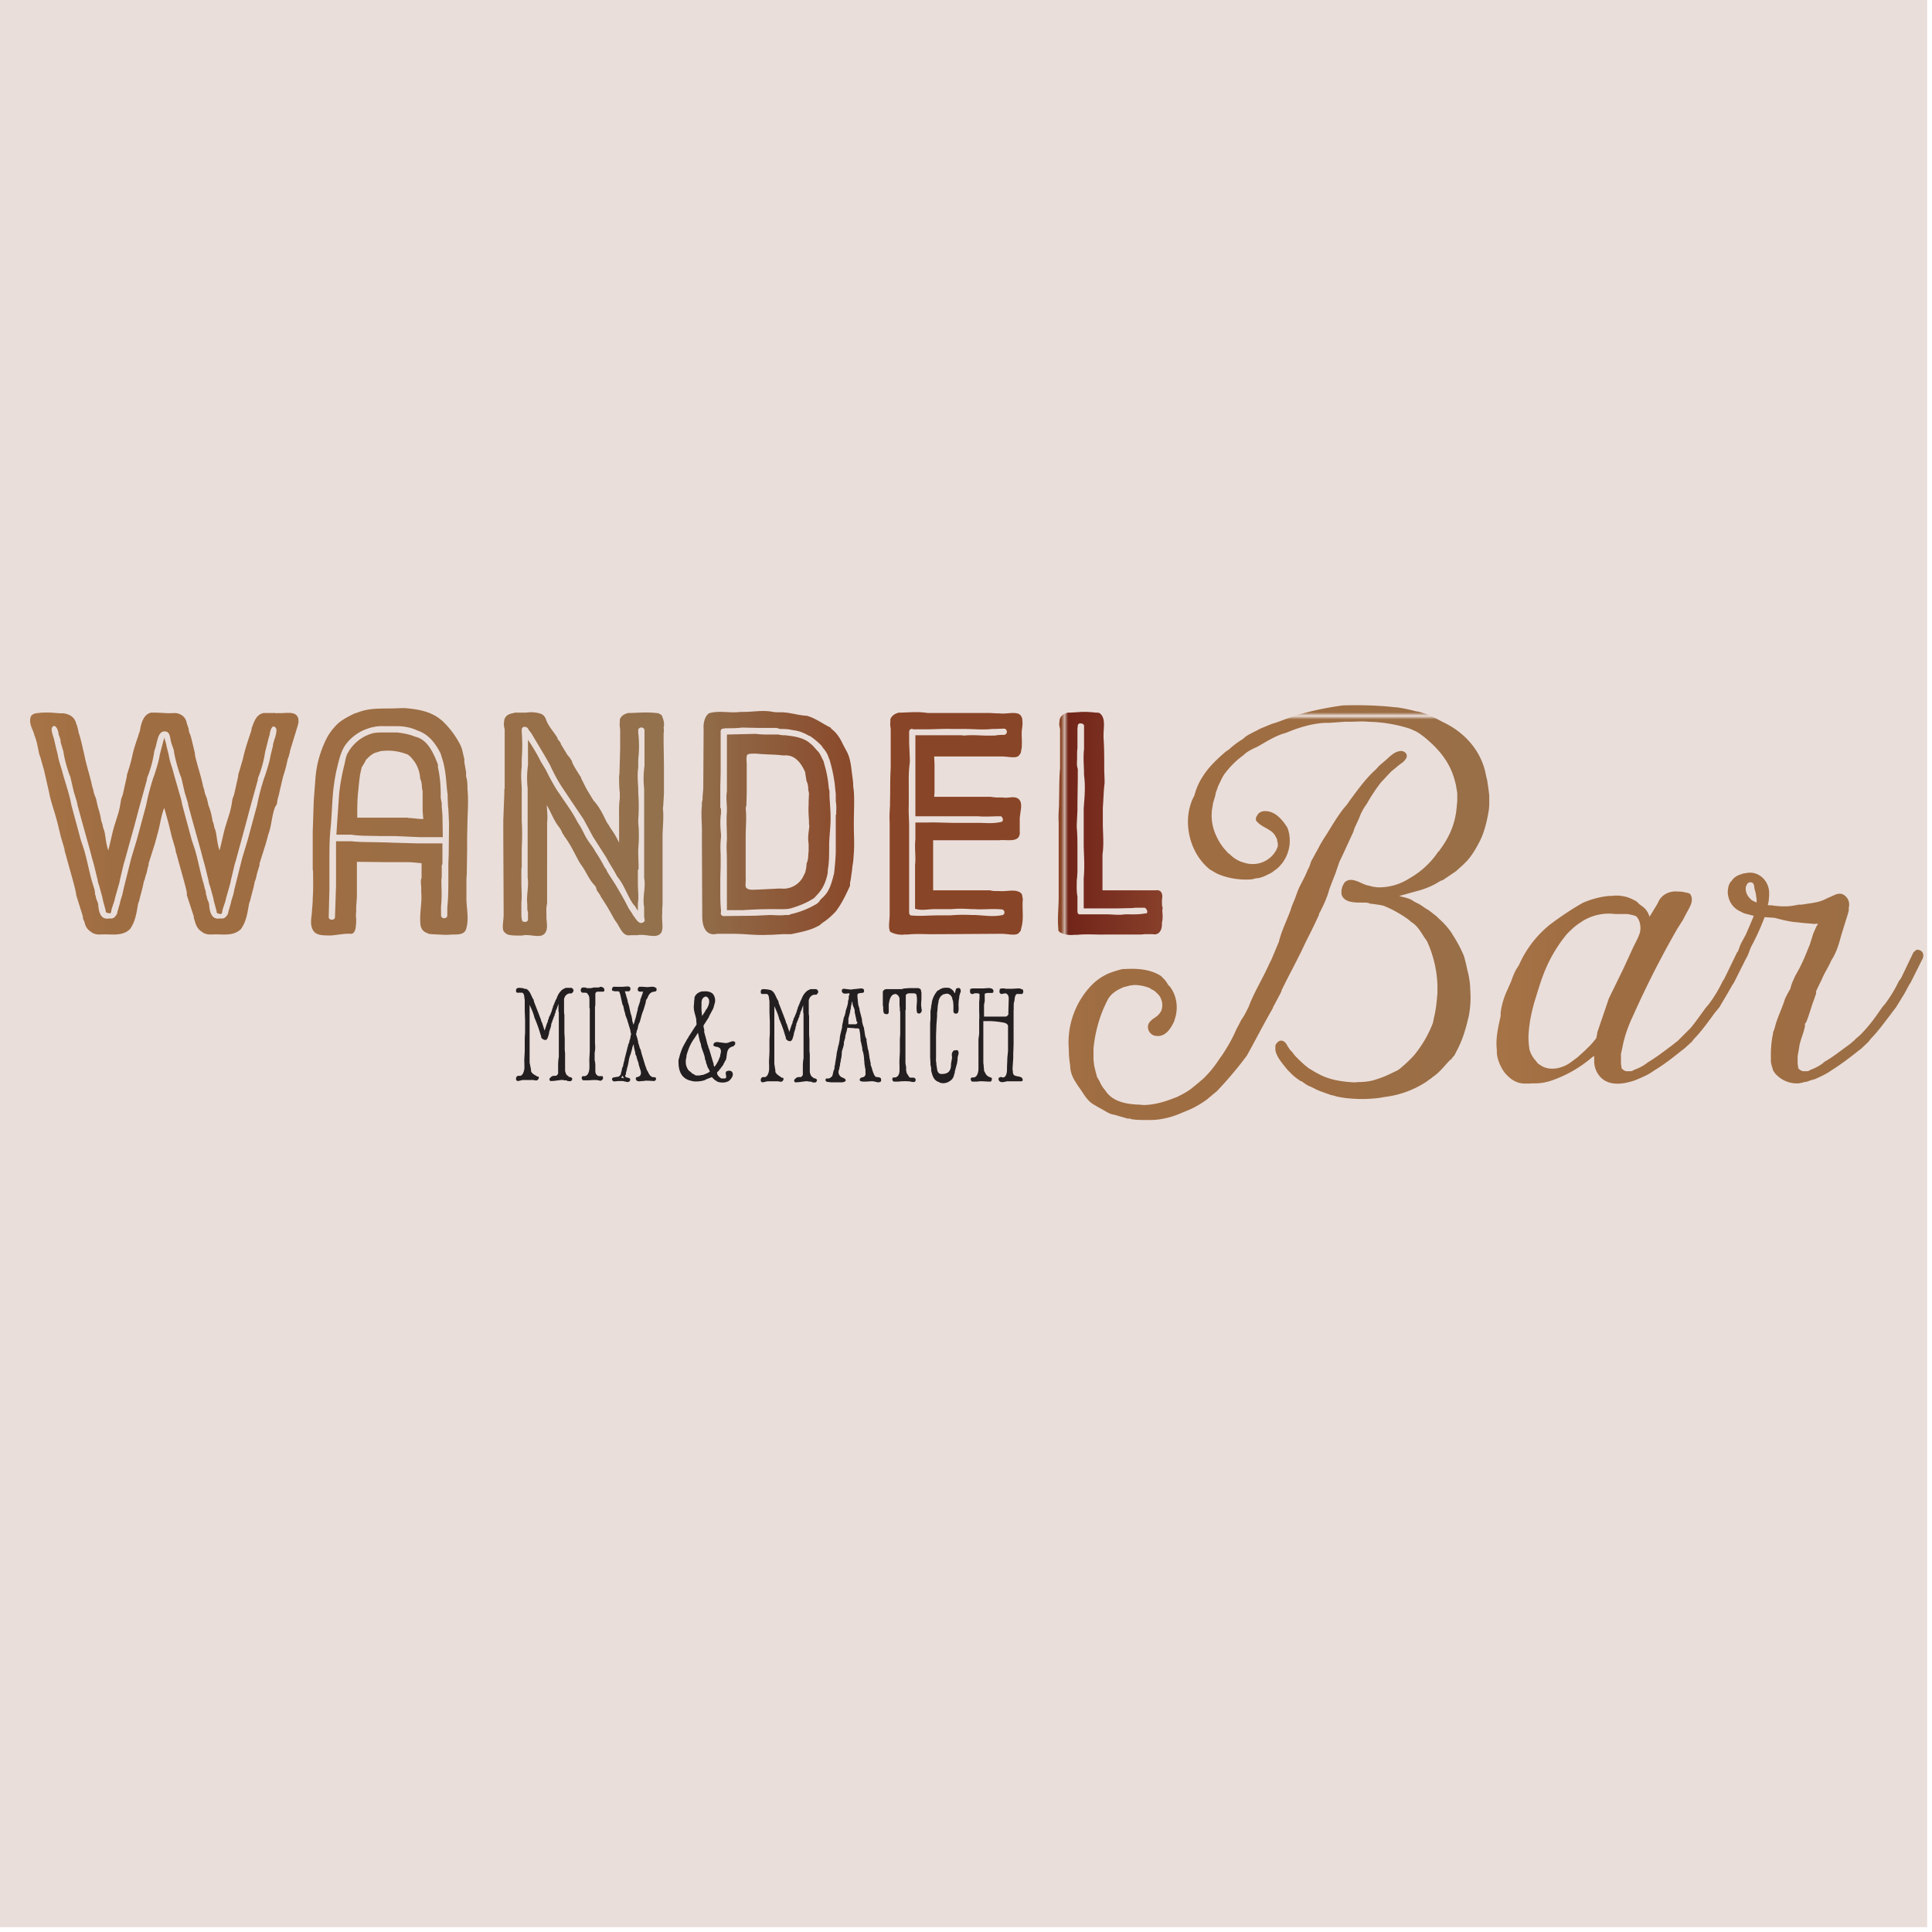 <svg height="300" width="300" xmlns="http://www.w3.org/2000/svg"><defs><pattern patternUnits="userSpaceOnUse" patternTransform="translate(-795.3 397.2)" y="0" x="0" height="246.1" width="547.3" id="c"><path style="fill:url(#a);stroke:none" d="M547.3 0H0v246h547.3V0z"></path></pattern><pattern patternUnits="userSpaceOnUse" patternTransform="translate(-795.3 397.2)" y="0" x="0" height="246.1" width="547.3" id="d"><path style="fill:url(#a);stroke:none" d="M547.3 0H0v246h547.3V0z"></path></pattern><pattern patternUnits="userSpaceOnUse" patternTransform="translate(-795.3 397.2)" y="0" x="0" height="246.1" width="547.3" id="e"><path style="fill:url(#a);stroke:none" d="M547.3 0H0v246h547.3V0z"></path></pattern><clipPath clipPathUnits="userSpaceOnUse" id="b"><path d="M0 0h226v226H0Z"></path></clipPath><clipPath clipPathUnits="userSpaceOnUse" id="f"><path d="M-427.2-139.6h567V58.8h-567Z"></path></clipPath><linearGradient spreadMethod="pad" gradientUnits="userSpaceOnUse" gradientTransform="matrix(-547.3 0 0 547.3 547.3 123)" y2="0" y1="0" x2="1" x1="0" id="a"><stop style="stop-opacity:1;stop-color:#894527" offset="0"></stop><stop style="stop-opacity:1;stop-color:#894527" offset=".1"></stop><stop style="stop-opacity:1;stop-color:#92714e" offset=".2"></stop><stop style="stop-opacity:1;stop-color:#92714e" offset=".2"></stop><stop style="stop-opacity:1;stop-color:#9f6d42" offset=".4"></stop><stop style="stop-opacity:1;stop-color:#9f6d42" offset=".5"></stop><stop style="stop-opacity:1;stop-color:#c38c58" offset=".7"></stop><stop style="stop-opacity:1;stop-color:#c38c58" offset=".7"></stop><stop style="stop-opacity:1;stop-color:#c89461" offset=".8"></stop><stop style="stop-opacity:1;stop-color:#c89461" offset=".8"></stop><stop style="stop-opacity:1;stop-color:#c89461" offset=".8"></stop><stop style="stop-opacity:1;stop-color:#722519" offset="1"></stop><stop style="stop-opacity:1;stop-color:#722519" offset="1"></stop></linearGradient></defs><path transform="scale(1.33)" style="opacity:.28;fill:#7b351a;fill-opacity:.584;fill-rule:nonzero;stroke:none" opacity=".1" clip-path="url(#b)" d="M0 0h225v225H0Z"></path><path transform="matrix(.54 0 0 .54 3.2 145)" style="fill:url(#c);fill-opacity:1;fill-rule:nonzero;stroke:none" aria-label="Wandel" d="m73.8-63.4-.7-.1H70c-2.1.3-2.8 2.3-3.5 4.2l-.2 1c-.8 2.4-1.6 4.7-2.2 7.2l-.2.9-1.3 4.4-.1.8-1.1 4.9-.2.6-.3.8a26 26 0 0 1-.8 4l-1 3.2c-.8 2.5-1.2 5-1.9 7.5-.6-1.7-.7-3.3-1-5l-.2-.8-.3-.8c-.1-.6-.2-1.2-.5-1.8-.2-1.4-.5-2.6-.9-3.8L54-37l-.2-.9-.2-.9-.3-.8a7 7 0 0 1-.5-1.8l-.3-.9c-.6-3-1.6-5.8-2.3-8.8l-.1-.9-1-4.2-.3-1-.3-.7c-.2-.7-.1-1-.4-1.7l-.3-.9c-.3-1.7-1.3-2.5-2.7-2.9l-.8-.1c-2 .2-3.8-.1-5.7-.1h-1.1c-2.2.5-2.9 3.2-3.2 5.3l-.3.8-.3 1c-.6 1.7-1.2 3.5-1.6 5.4l-.2.9a61 61 0 0 1-1.3 4.4l-.1.8-1.1 4.9-.2.6-.3.8c-.2 1.4-.4 2.6-.8 4l-1 3.2c-.8 2.5-1.2 5-1.9 7.5-.6-1.7-.7-3.3-1-5l-.2-.8-.3-.8c-.1-.6-.2-1.2-.5-1.8-.2-1.4-.5-2.6-.9-3.8l-.2-.8-.2-.9-.2-.9-.3-.8a7 7 0 0 1-.5-1.8l-.3-.9c-.6-3-1.6-5.8-2.2-8.8l-.2-.9c-.5-2-.8-3.8-1.5-5.8l-.2-1-.2-.8-.3-.8c-.5-2-1.9-2.7-3.6-3h-1c-1.5-.1-3-.3-4.7-.2H6c-1 .2-2.3 0-3 1-.6 1.3-.1 2.8.5 4.1l.3.8.2.7.2.5c.6 1.7.8 3.3 1.2 5l.3.8.7 2.5.3 1 1.5 6.6.2 1c.6 2.5 1.5 4.9 2.2 7.7l.2.8.8 3.3.8 2.7.2.7.1.7.3 1 .6 2.2.2.7c.7 2.6 1.5 5.2 2.1 7.9l.1.8L17.9-5c0 .3 0 .6.2 1l.3.7c.2 1.1.8 2 1.5 2.5l.7.5c.5.3 1 .4 1.6.5h1c2.8-.2 6 .7 8.3-1.6l.5-.8.4-.8c.8-1.8 1.1-4 1.4-5.7l.3-.8c.4-1.8 1-3.6 1.3-5.4l.3-.8.2-.8.3-.9c.2-.7.3-1.6.6-2.3v-.5l1.8-5.7.5-1.8.2-.8c.8-2.5 1-5.2 2-7.7l1.2 4.3.2.8.8 3.3.8 2.7.2.7.1.7.3 1 .6 2.2.2.7c.7 2.6 1.5 5.2 2.1 7.9v.8l2 6.1c0 .3 0 .6.2 1l.2.7c.3 1.1.9 2 1.6 2.5l.7.5c.5.3 1 .4 1.6.5h1c2.8-.2 6 .7 8.3-1.6l.5-.8.4-.8c.8-1.8 1.1-4 1.4-5.7l.3-.8c.4-1.8 1-3.6 1.3-5.4l.3-.8.2-.8.2-.9.7-2.3v-.5l1.8-5.7.5-1.8.2-.8c1-2.6 1-5.5 2-8l.5-.8.1-.8.2-1 .2-.6.2-.9 1-4.3.3-1a39 39 0 0 0 1.1-4.3l.3-.8.3-1.1.1-.6 2.2-7.2.2-.8v-.8c-.3-3-4-1.7-6-2zM73-56l-.2.8c-.2.4-.2 1-.3 1.4l-.6 2.4c-.3 1.9-.9 3.7-1.5 5.6l-.4 1.1c-.8 2.5-1.5 5.1-2 7.7l-2.7 10-1.6 5.3-.2.8-2 8-.2 1-.1.3v.2l-.2.6-.4 1.3-.2.9-.7 2.4c0 .4-.2.7-.3.8-.3.5-.7.9-1.3 1h-.9c-2.5.4-2.9-2.4-3-4.2l-.3-.9c-.3-.5-.3-.9-.4-1.3l-.2-.6s0-.8-.3-1.5l-.4-1.6c-.8-2.6-1.3-5.3-2-8l-.4-1.5-1-3-2.7-10-.3-1.5-2.1-7.3-.4-1.5c-.4-1.3-.9-2.7-1.1-4.1l-.6-2.4-.2-1-.5-1.6-.5 1.9-.2.7-.6 2.4c-.3 1.9-.9 3.7-1.5 5.6l-.4 1.1c-.8 2.5-1.5 5.1-2 7.7l-2.7 10-1.6 5.3-.2.8-2 8-.2 1-.1.3v.2l-.2.6-.4 1.3-.2.9-.7 2.4c0 .4-.2.7-.3.8-.3.5-.7.9-1.3 1h-.9c-2.5.4-2.9-2.4-3-4.2l-.3-.9c-.3-.5-.3-.9-.4-1.3l-.2-.6s0-.8-.2-1.5l-.5-1.6c-.8-2.6-1.3-5.3-2-8l-.4-1.5-1-3-2.7-10-.3-1.5c-.6-2.5-1.4-4.9-2.1-7.3l-.4-1.5c-.4-1.3-.9-2.7-1.1-4.1l-.6-2.4-.5-2.2c-.3-1.1-1-2.7-.5-3.4.8-1.2 1.8.8 1.8 2l.3.8.3 1v.5l.8 2.7c.3 2.1.9 4.2 1.6 6.3l.4 1 1 4.3.8 2.6.2.8v.2l1.2 4.4 2.4 8.6.7 2.7c.6 1.9 1 3.9 1.5 5.8.1.6.2 1.2.5 1.9l.9 3.3.2 1 .6 2.2.2.8c0 .3 0 .3.2.4l.7.2c.4 0 .5 0 .6-.3l.2-1 .2-.6.6-1.8.2-.9 1.2-4.2.2-1 1.1-4.6.2-.6L32.7-31l1.6-6 2-7.2c0-.5.2-1 .5-1.7.7-2 1.3-4.2 1.6-6.3v-.1l.1-.4.3-.9.2-.8.2-.8c.3-1.2.7-3 2.2-3 1.8 0 1.5 2.2 2 3.5l.2.6.2.5.3 1v.3c.4 2.2 1 4.3 1.7 6.4l.4 1 1 4.3.8 2.6.2.8v.2l1.2 4.4 2.4 8.6.7 2.7c.6 1.9 1 3.9 1.5 5.8.1.6.2 1.2.5 1.9l.9 3.3.2 1 .6 2.2.2.8c0 .3 0 .3.2.4l.7.2c.4 0 .5 0 .6-.3l.2-1 .2-.6.6-1.8.2-.9 1.2-4.2.2-1 1.1-4.6.2-.6L64.6-31l1.6-6 2-7.2c0-.5.2-1 .5-1.7.7-2 1.3-4.2 1.6-6.3L71-55l.1-.4.2-.8.3-1c.2-1.5.8-3.2 1.8-2 .4.5 0 2.2-.4 3.3zm55.5 23.3c.1-3 .3-5.9 0-8.9 0-1.2 0-2.3-.4-3.7v-1.2l-.5-2.8v-.9l-.7-3-.4-1c-1.3-2.6-3.1-5-5.2-7l-.5-.4c-2.9-2.4-6.7-3-10.3-3.3h-1.3c-4.1.3-8.3-.3-12.1 1.2l-1.2.4c-2 1-4 2-5.4 3.6l-.8.9c-.6.8-1.2 1.6-1.7 2.6A30.9 30.9 0 0 0 84.8-45l-.5 6.7-.3 9v10.7l.1.8c0 2.5.1 5-.1 7.5v.7L83.9-8l-.1 1c0 2-.8 4.1.3 6 1 1.7 3.4 1.4 5 1.5l1-.1C91.8.2 93.4-.1 95 0c.2 0 .5 0 .8-.4.6-.6.6-1.9.7-2.9v-1a7 7 0 0 1 0-2v-1.5l.2-2.8v-10.1l8.8.1h5.8c1.4 0 2.7.2 4 .3V-16c-.2.3-.2.7-.2 1.3l.1 1.3v1.5c.3 3.1-.6 6.2-.2 9.4.2 1.2.9 2 2 2.3.2.3.6.2 1 .3l4 .2h1c1.8-.3 4.7.5 5.2-2 .7-2.6.1-5.3 0-7.9V-15.8l.1-1.4.1-7V-28l.1-4.5zm-5.4 10-.1 2.5v4.1c0 2.8 0 5.6-.3 8.5v2.3c0 1.1-1.8 1.1-1.8 0V-8c.3-2.5.1-5 .1-7.5l.1-.9v-3.2l.2-.6V-26H114l-7-.2-2.6-.1h-.7c-2.8-.1-5.7 0-8.5-.3h-4.5v12.8l-.3 9c0 1-1.8 1-1.8 0l.2-8.2v-8c0-3 0-6 .3-9 .3-2.9.4-5.9.6-8.8.2-3 .6-5.9 1.2-8.5.6-2.4 1.1-5 2.5-7 1.3-1.8 3-3.2 5.1-4.2 1-.4 2-.8 3.2-1 1.3-.3 2.3-.2 3.7-.2H108.3c2 0 4 .4 5.7 1.2l.8.3c2.8 1.2 4.6 3.6 6 6.4l.2.7.5 1.6.2.8.1.5c.6 2.8.6 5.4 1 8.2v.9l.1 2.4.1.7.2 4.4-.1 8.8zm-2-14v-.8l-.3-1.6v-.8c0-2.8-.2-5.3-.8-8v-.8l-.9-2.2-.3-.6c-1-2.1-2.4-4.2-4.7-5l-.7-.2c-1.7-.7-3.4-1-5.2-1.2h-3.6c-1 0-2.1 0-3.2.2a11.7 11.7 0 0 0-7.2 5.5c-.7 1.1-.8 2.4-1.1 3.6-.7 2.8-1.2 5.5-1.5 8.3l-.6 8.7-.2 3.1h4.4l.6.1c2.5.3 5.1.2 7.7.3h4.2l6.9.3h6.8l-.1-6.3-.2-2.5zm-9.7 3.3H96.8c0-2.7 0-5.2.3-7.8l.3-3 .1-.7c.1-1.1.4-2.1.6-3l.8-1.3.4-.8.6-.6c.8-.8 1.6-1.4 2.6-1.6l.9-.3a15 15 0 0 1 8 1l.5.4.5.5.8 1a9.6 9.6 0 0 1 1.7 5c.4.8.5 1.8.5 2.6l.2 1V-35.3l.2 2.3c-1.5 0-3-.3-4.4-.3zM185-58.6l-.1-.7c.3-1 0-2.3-.4-3.1 0-.3-.1-.5-.4-.6l-.6-.4c-2.8-.4-5.2-.2-8-.1h-.8c-1 .3-2 .7-2.4 1.9v.9c-.1.5 0 1.1.1 1.9v5.7l-.2 7-.1.8c0 1.6 0 3.2.2 4.7v1.6c-.3 2.1-.2 4.1-.2 6.2v6.6a26 26 0 0 0-2.2-3.8l-.4-.6-.4-.7-.5-.7c-1-2-1.9-4-3.3-5.7l-.6-.7-1.7-2.8-.4-.7-1.4-2.8c0-.3-.2-.5-.4-.8-.8-1.3-1.6-2.5-2.2-3.8 0-.4-.3-.7-.4-.9l-.5-.7-.5-.6-1.7-2.8-.3-.7-.5-.7c-.3-.2-.3-.3-.3-.6-1.2-2-2.8-3.5-3.4-5.6l-.3-.5-.3-.4-.6-.4a9 9 0 0 0-4.4-.4h-3.2l-.8.2c-1 .2-1.9.6-2.3 1.8l-.1.9c-.1.5 0 1.1.2 1.9v17l-.1.3v1l-.3 7.8v5l.1 21.6v.7c0 1.8-.7 4.2.3 5l.6.5c1 .4 2.2.4 3.4.4h1c2.5-.6 5.6 1.2 6.8-1 .6-1.1.3-2.6.2-4.1v-.8c0-1.1-.1-2.2.2-3.3V-32c.2-1.7 0-3.2-.1-5 1.3 2.2 2 4.4 3.6 6.4l.4.6.3.6.3.7c.3.2.3.3.4.6 1.7 2.2 2.8 4.6 4.1 7l.4.7.4.6c1.5 2 2.2 4.2 3.9 5.9.3.4.5.8.5 1.2l.3.5.7 1 .4.8c1.4 2 2.5 4 3.6 6l.5.8c1.2 1.4 1.9 4.5 4.3 4h2c2.5-.5 5.7 1.3 6.9-.9.6-1.4 0-3.3.2-5.2V-7l.1-1.7V-28c0-2.6.4-5.3.1-8l.1-.9.2-3.6v-8l-.1-6.4v-2.6zm-5.7 16.8V-16c.5 2.5-.4 5-.1 7.7l.1.7V-5c0 .7.4 1.2-.1 1.6-1.3 1-2.2-.8-2.9-1.7l-.2-.2c0-.3-.2-.3-.3-.6l-1-1.5-.4-.8c-1-2-2.1-3.8-3.2-5.7l-2.5-3.9-.3-.7-.5-.7a40.1 40.1 0 0 0-2.6-4.4c-.6-1.2-1.5-2.2-2.2-3.3-1-1.5-1.5-3-2.5-4.5l-.5-.8c-1.4-2.8-3.4-5.4-5.1-8l-.7-1a63 63 0 0 1-3.3-6l-1.4-2.3c-1.1-2.2-2.3-4.2-3.7-6.3V-48.5a27 27 0 0 0-.1 6.6V-16.2c.4 2.5-.4 5-.1 7.7v.7c0 .7 0 1.1.2 1.6v2c0 .5-.3.8-1 .8l-.6-.2c-.3-.7-.3-1.6-.3-2.3V-9c.2-2 0-3.7 0-5.6v-4l.1-.7v-5.1c.1-2.5.2-5 0-7.9V-42c-.1-2-.3-3.8 0-5.9v-2.3c.2-2.7.2-5.3 0-7.8v-.6c0-1 .9-1.1 1.5-.7.3.1.3.3.4.5l.9 1.2 3.7 6.2 1.6 2.8c1 2.2 2.2 4.5 3.6 6.6l1.2 1.8 4.9 7.3 2.7 5 3.9 6.1c.8 1.6 1.8 3 2.6 4.5l.5.9c2 2.4 2.8 5.3 4.5 7.8l.6.7.8 1.3v-2.2c.3-1.9 0-3.7 0-5.6v-4c.2 0 .2-.3.2-.6v-.7l-.1-3.4v-1c.2-2.6.3-5 0-7.9v-.7c.2-2.6.2-5.3 0-8v-1.1c-.1-2.1-.3-3.8 0-6v-2.3c.3-2.6.3-5.2 0-7.7v-.7c0-1.1 1.8-1.1 1.8 0v10.2a27 27 0 0 0-.1 6.6zm60.3 9.7c0-2.9.2-5.9 0-8.8l-.2-1.8v-.7l-.2-1.7c-.4-2.6-.4-5.3-1.9-7.8l-.9-1.7a13 13 0 0 0-2-3.2l-.7-.7-.5-.4c-.3-.3-.2-.4-.5-.5-2-1-3.6-2.2-5.7-3l-.9-.3c-2.5-.1-4.9-1-7.5-1h-1.4l-.8-.1c-2.9-.6-5.7 0-8.6 0h-.9c-3 .4-6.1-.5-9 .4l-.6.6-.4.7c-.4 1-.6 2-.5 3.3v.5l-.1 16.5-.2 2.4v.8l-.2.8v1c-.3 2.7.1 5.4 0 8.2v.9L196-6v1c0 2.8 1 5.8 4.3 5h4.6c3.3 0 6.7.5 10 .3h.8l3.6-.2h2.3c2.8-.6 5.7-1.1 8.2-2.6l.7-.6c1.1-.7 2.2-1.6 3.2-2.6l.6-.6c1.8-2.3 3-4.9 4.2-7.5v-.8l.2-1 .4-2.8.1-1.1c.3-1.4.3-2.6.4-3.7.2-3 0-5 0-7.9zm-5-2.7-.2.8v9.9c0 2-.2 3.9-.4 6l-.1.8c-.7 2.7-1.3 5.2-3.4 7l-.5.5-.5.7-.6.5a25.5 25.5 0 0 1-7.6 3c-.2.2-.4.2-.7.2h-.8c-1.5.2-3 0-4.4 0l-4.3.2-8.9.1c-.7 0-1-.6-.8-1.2v-.5c-.2-1.9-.2-3.9-.2-5.8V-16l.1-3.4v-3.4c-.1-1.7-.1-3.2.1-5v-.8c-.2-2-.3-4 0-6v-.8c0-.4 0-.7-.2-.8v-6.1l.1-4v-12c0-.5.6-.8 1-.7l.3-.1c1.7 0 3.2 0 4.9-.2l4.7.1h5.2l1 .3c1.1 0 2.3 0 3.4.3l.7.1c1.4.2 2.7.7 3.9 1.4l.7.3a22 22 0 0 1 3.2 2.7l.4.6c.7.8 1.3 1.7 1.6 2.7l.3.7a44 44 0 0 1 1.5 7l.3 2.9v2.1c.2 1 .2 2.1.1 3.3zm-2-5.3c0-.7 0-1.1-.2-1.7-.2-2.5-.6-4.7-1.3-7l-.2-.8-1-2-.4-.6-1.8-2-.6-.5c-2-1.8-4.8-2.1-7.3-2.4h-.7l-1.3-.2h-2.1c-1.4 0-2.9 0-4.3-.2l-8.3.2v16.4c-.3 1.7 0 3.4 0 5.1v.7c-.2 2.5 0 5 0 7.4v.8c-.2 1.9 0 3.6 0 5.7V-6.8h4.7c2.8-.2 5.7-.3 8.7-.3 1.5 0 3 .1 4.4-.1l.5-.1c2.4-.7 4.7-1.6 6.8-3l1.2-1.3c1.5-1.7 2.3-3.8 2.7-6v-.7c.4-2.1.4-4.3.4-6.4v-.6c0-2.9.5-5.7.4-8.6v-.8l-.3-4.8zm-6 15.2v1.1l-.1 1c0 .7-.1 1.8-.5 2.6 0 1-.2 1.8-.4 2.6l-.4.8a6.4 6.4 0 0 1-6.4 3.8h-1l-6 .3c-1.2 0-2.2.2-3-.4-.6-.4-.2-1.8-.3-2.9v-12.1c0-2.6.3-5.3 0-8l.2-.9.1-3.6v-8c0-1-.2-2 .1-2.8.3-.4 1.2-.4 2-.4h.8c2.8.3 5.4.2 7.4.5h1c2.8 0 4.5 2.5 5.5 4.8l.1.8.3 1.8c.4.7.5 1.8.5 2.5l.2 1-.1 2.3v1c-.1 1.5 0 3 .1 4.5v.9l.1.8c-.2 1.7-.5 3.3-.2 5zM288-11c0-.4-.4-.9-1-1.1-1.5-.7-3.6 0-5.7-.2h-.8c-.6 0-1 0-1.7-.2h-16.4v-14.4h19c2.2-.3 6.3 1 5.9-2.7v-3.7l.4-3v-.6c0-.8-.2-1.5-.9-2-1.3-.8-2.8 0-4.4-.3h-1.9l-1.7-.2h-16.1l.1-1.3v-8l-.1-2.3h19.4c1.8 0 4.2.7 5-.3l.5-.7.3-1.7v-.5c.1-1.8-.2-3.3.1-5l.1-1c0-1.4 0-2.3-1-3-1.6-.7-3.7.1-5.8-.2h-.8l-1.7-.1h-18c-2.5-.4-5-.2-7.5-.1h-.8c-1 .3-1.9.7-2.4 1.9v.9c-.1.5 0 1.1.1 1.9v11.3c-.2 3.2-.1 6.5-.2 9.7v1c-.1 1.7-.2 3.2-.1 4.9v26.5c0 1.5-.4 3.4 0 4.5 0 .3.2.4.3.5a7 7 0 0 0 4.1.7h.9c2.8-.3 5.5 0 8.3-.1h2l16-.1h.6c1.8 0 4.2.7 5-.3l.5-.6.1-.6c.9-2.8.2-5.7.5-8.5zm-5.6 5.6c-2.8.6-5.3.1-8 0h-.8c-2.1-.1-4.1-.1-6.2.1h-3.6c-2.6 0-5.3.3-7.9 0a1 1 0 0 1-.4-.8v-24.7c0-2.1-.2-4-.1-6.2v-4.3c0-2.7-.1-5.3.3-8v-.9l-.2-4.8v-3c0-.8.6-1.1 1.2-.8h3.7c2.5 0 5-.2 7.4-.1h3.5c2.8 0 5.3.3 8.1 0h.8l2.5-.1c1.2 0 1.2 1.8 0 1.8-.8 0-1.6 0-2.5.2h-.9c-2.8.1-5.2-.3-8 0l-.8-.1h-13.2v23.3h18c2 .2 4.2 0 6.3 0 .3 0 .5 0 .6.3.4.4.3 1.2-.1 1.3-2.5.6-4.6.3-6.8.3h-6.6c-2.6 0-5.4-.2-8-.1h-3.4v4.9c-.3 2.4.2 4.9-.1 7.3v12.6c1.9.6 3.8.1 5.7.1h4.9c1.9-.2 3.7-.1 5.6 0h.8c2.8.2 5.2-.2 8 .1.8.1 1 1.3.2 1.6zm46-2.1c-.2-.5-.2-1-.2-1.5v-.9c.3-1.3 0-2.9-1.9-2.6h-15.2v-10.3l.1-.8c.3-2.8 0-5.5 0-8.3v-4.4c.2-2.5.2-4.6.5-7v-.9l-.1-3v-.9c0-2.8 0-5.5-.2-8.3v-.8c0-2.2.7-5-1.2-6.3l-.5-.1h-.6l-.8-.1-1.5-.1h-1.7l-3.2.2h-.8c-1 .3-1.9.7-2.3 1.9l-.1.9c-.1.5 0 1.1.2 1.9v11.3c-.3 3.2-.2 6.5-.3 9.7v1c-.1 1.7-.2 3.2-.1 4.9V-10.5c0 3-.4 6-.1 9v.6l.5.5a7 7 0 0 0 4 .7h1c2.7-.3 5.4 0 8.2-.1h10.2l1-.1h2.2c1.8.4 2.7-1.1 2.7-2.8v-.6c.3-1 .2-2.2.1-3.3zm-4.9 1.6c-1.8.4-3.6.3-5.3.3h-.7c-1.7.3-3.5 0-5.3 0h-7.9a1 1 0 0 1-.4-.8v-4.3c-.3-1.5-.2-3-.2-4.6l.1-.9.1-1.6v-6.6c0-2 0-4-.2-6.2v-.8l.2-4.1v-2l.1-6.9V-47.4c-.4-1.1-.2-2.2-.2-3.2v-1.8l.1-1V-59l.1-.8c0-.5.3-.7.8-.7.4 0 1 .2 1 .7v6.7c-.3 2.5 0 5 0 7.4l.1 1c.3 2.9 0 5.8-.2 8.7v10.8c.1 3.1.3 6 0 9.2v8.7h9.6l4.3-.1 1-.1h2.5c.2 0 .5.2.6.4.3.4.5 1.2-.2 1.3zm0 0"></path><path transform="matrix(.54 0 0 .54 157 163.7)" style="fill:url(#d);fill-opacity:1;fill-rule:nonzero;stroke:none" aria-label="B" d="M130.2-28.3a38 38 0 0 0-3-5.7l-.6-1a22 22 0 0 0-3.6-4l-.7-.7-2.2-1.7-1-.6-1-.7-.8-.5-1.4-.7c-1.3-1-2.9-1.2-4.3-1.6L117-47a22 22 0 0 0 6.4-2.8l.8-.3 3.7-2.5 2-1.8 1.3-1.3c1.5-1.7 2.7-3.8 3.7-5.8l.5-1.1c1-2.5 1.6-5.2 2-7.8l.1-1.3v-2.7l-.2-1.7-.4-2.7-.3-1.2c-1.2-7-6-12.5-12.4-15.5l-1.7-.9a26 26 0 0 0-5.3-2.1l-.7-.1-2-.5c-1.5-.3-2.8-.6-4.3-.7l-2-.2a111 111 0 0 0-12.8-.3c-3.7.5-7.4 1.2-11.1 2.2l-1 .3-1.2.3c-.3 0-.7.2-1 .4-2 .6-4 1.5-6.1 2.1l-1.7.7-1.7.7c-1.4.8-2.9 1.4-4.2 2.3l-.8.7c-1.5.9-2.8 1.9-4 3l-.9.6c-2.3 2-4.8 4.3-6.5 7l-.5.8c-.9 1.5-1.5 3-2 4.8l-.5 1c-3 6.8-.8 15.7 5 20.3l1.9 1.1c3 1.4 6.7 2 10.2 1.7l1.2-.3c1 0 1.9-.4 2.8-.8l.8-.4a6 6 0 0 0 1.6-1l.7-.5c2.6-2.2 4-5.6 3.7-9l-.1-.9-.2-.9-.2-.7-.3-.6c-1.5-2.3-3.6-4.7-6.6-4.5a3 3 0 0 0-.8.2c-.5.2-1 .6-1.2 1.2-.3.3-.3.6-.3 1 0 .2.1.5.4.7 1.6 1.8 4.5 2.1 5.4 4.5.2.2.3.5.3.8l.2.9v.8l-.4 1a7.7 7.7 0 0 1-9 3.8l-1-.3a9 9 0 0 1-3.4-2.2 3 3 0 0 1-.9-.8l-.8-.9a16.2 16.2 0 0 1-2.2-3.6 13.6 13.6 0 0 1-1.2-7.7l.3-1.8.6-2 .2-1 .3-.8.3-.9 1.3-2.7.5-.8c1.5-2 3.3-3.9 5.4-5.4l.8-.7c.8-.6 1.6-1 2.4-1.4l.9-.4c2.3-1.3 4.6-2.8 7.2-3.7l1-.3 1.5-.6.8-.3c3-1.1 6.2-1.9 9.3-2h1l4.3-.3H97c2 0 3.8-.2 5.7 0a41.5 41.5 0 0 1 12 2l1.8.8c1.2.7 2.4 1.6 3.6 2.7l1.1 1c2.4 2.3 4.4 5 5.6 8l.6 1.7.5 1.9.4 2.4v2.3l-.2 2.1c-.4 4.3-2 8.1-4.5 11.5-.2.3-.4.7-.8 1-2 3-4.7 5.5-7.7 7.3l-1 .6a16 16 0 0 1-7.8 2.3h-1l-1.4-.2-.7-.2-.9-.2c-2-.6-4.5-2.6-6.4-.8l-.4.7c-.3.5-.4 1.1-.5 1.6v1c.6 2.6 4 2.5 6.2 2.5h1c.4.1.7.1 1 .3l1 .1 2 .3.9.2c2.5 1 5 2.4 7.2 4l.8.7c1.7 1 2.7 2.8 3.8 4.5l.7 1a33 33 0 0 1 3 12.7v2.2c-.2 2.3-.4 4.8-1 7.1l-.3 1.5a33.3 33.3 0 0 1-5.5 9.4A41 41 0 0 1 112 4l-.8.6c-1.7.8-3.4 1.7-5.2 2.3l-.9.3c-1.7.6-3.5.8-5.2.8l-1.2.1c-3.5-.2-7.2-.7-10.4-2.5l-.6-.3-.5-.3-1.5-.9c-1.4-1-2.6-2.2-3.9-3.5l-.5-.6-.5-.7c-.4-.3-.7-.7-1-1.2l-.4-.6c-.4-1-1.6-2-2.7-1-.3.3-.7.7-.7 1.2v1c.2 2 2.3 4.3 3.5 5.8l.7.7c.9 1 2 1.8 3 2.5.4 0 .6.3.8.4.7.5 1.4 1 2.1 1.2l1 .5 1 .5 1 .4 2.8 1 .9.2 1 .3 1.7.3c3.6.5 7.2.5 10.8 0l1-.2c4.4-.5 8.4-2 12-4.3l.8-.6.6-.4.6-.5c2-1.3 3.4-3.3 5-4.9.2 0 .4-.3.5-.5l.7-.8.5-1c1.6-2.9 2.6-6 3.4-9.4l.2-.8c.4-2.1.6-4.3.5-6.4l-.1-2.2a23.3 23.3 0 0 0-.8-4.7 43 43 0 0 0-1-4.1zM77.7-18.2c2.2-4.6 4.7-9 6.9-13.8l.6-1.2a179 179 0 0 0 3.3-6.8c0-.3.2-.7.4-1 1-2 2-4.1 2.6-6.4l.3-.8 1-2.6.4-1 1.2-3.5 1-2.1 3-6.5.4-1.2 1.2-2.6.6-1.5.8-1.5 1-1.5a47.4 47.4 0 0 1 4-6l2.8-3 2.4-2c.9-.6 1.7-1.2 2.1-2.1.4-1-.5-1.8-1.4-1.9-2.2 0-3.6 1.9-5.1 3.1l-1.3 1.1-1.1 1.2c-2.8 2.5-5 5.6-7.3 8.7l-.9 1.3c-2.7 3-4.6 6.7-6.8 10l-.6 1-.4.7-.3.6-2.2 4-.5 1.5-.5 1-.3.7c-.8 2-2.1 3.9-2.8 6l-.3.8c-.4 1.3-1.1 2.5-1.5 4l-.5 1.3-1.6 3.9-.6 1.6-.5 1.6-.2.8-2.1 5-.6 1.2c-1.9 4.3-4.4 8.2-6 12.5l-.6 1.2-.7 1.3-.9 1.4-.6 1.2-.7 1.3c-1.1 2.6-2.5 5-4 7.3l-1 1.4a32 32 0 0 1-2.7 3.6L56 6.3l-.7.7-2 1.7-1 .8c-1.4 1.2-3 2-4.6 2.8l-.8.3c-2.8 1.1-5.8 2-8.9 2l-1-.1c-3.5-.1-7.3-.7-9.5-3.5l-.5-.7a9 9 0 0 1-1.5-2.4l-.4-.7-.4-.7-.2-.8-.2-.7-.4-1.7-.2-1.7v-3.2a39 39 0 0 1 3-11.8l.7-1.5.3-.6c1-2 2.8-3 4.7-3.8l2-.5 1-.1c1.3 0 2.5.2 3.7.6l.6.2.6.3H40a4 4 0 0 1 1.7 1l.8.8c1 1.3 1.3 3.2.6 4.7l-.5.7c-.8 1-1.9 1.3-2.7 2.3-1.3 1.5-.1 3.8 1.6 4 2.8.5 4.4-2 5.4-4.2l.3-1c.9-3 .4-6.4-1.5-8.9l-.5-.5c-.4-.7-.8-1.3-1.3-1.8l-.8-.8c-3.1-2-6.9-2.2-10.4-2h-.6l-1.2.3-1.6.5-1.1.4a16 16 0 0 0-4.6 3 23.7 23.7 0 0 0-7 18.8 28.4 28.4 0 0 0 .4 4.8c0 2 .8 3.6 1.8 5.1l.5.8c1.5 1.9 2.4 4.2 4.7 5.4l1 .6 1.1.6.9.5c.8.5 1.7 1 2.7 1.1l1 .3 2.8.8c.4 0 .8 0 1.2.2 2.1.3 4.3.2 6.4.2l1-.1a24 24 0 0 0 7.1-2l1-.4c2.1-.8 4.2-2 6-3.3l3-2.5A109 109 0 0 0 67.8.4c2.5-4.5 4.9-9.2 7.5-13.7 0 0 0-.3.4-.9l1.7-3.2.4-.8zm0 0"></path><path transform="matrix(.54 0 0 .54 230.7 167.2)" style="fill:url(#e);fill-opacity:1;fill-rule:nonzero;stroke:none" clip-path="url(#f)" aria-label="ar" d="M74.2-36.3c-.4-.2-1-.4-1.4 0l-.5.5L69-29l-.4.8-.5.8a38.8 38.8 0 0 1-4 6.6l-.7.8c-1.5 2-2.9 4.1-4.5 6l-.8.8-2.2 2.2-.7.7-.8.6-.6.5c-2.3 1.7-4.7 3.6-7.1 5l-.8.6A14 14 0 0 1 42.7-2c-.3.2-.7.4-1 .4h-1.4c-.5-.2-.8-.4-1.2-.8l-.2-1.3V-6.6l.5-2.3c.6-3 1.7-6 3-8.7A277 277 0 0 1 55-42.4l1.2-1.9.4-.6 1-1.9c.8-1.6 2.3-3.5 1.4-5.4-.3-.8-1.5-.7-2.4-1l-2-.1c-2 0-4 1-4.9 2.9l-.4.8-2.2 3.6a5.4 5.4 0 0 0-2.2-3.1l-.8-.6-.7-.7-1.1-.6-.9-.4c-1-.4-2.1-.6-3.3-.7h-1l-.9.1h-.8a25.1 25.1 0 0 0-7.5 2c-3 1.7-6 3.7-8.7 5.7l-.8.6a30.8 30.8 0 0 0-8.8 11.5l-.5.8c-.8 1.2-1.3 2.6-1.8 4l-1.2 2.7a22 22 0 0 0-1.8 6.2v1c-.7 3.2-1.5 6.4-1.1 9.8v.7c0 .7.2 1.5.4 2.2L4-3.7l.2.4.2.4c.3.6.7 1.3 1.2 1.9 1 1.1 2 2 3.3 2.5 1.6.7 3.3.4 5 .4a15 15 0 0 0 4.7-.7 36 36 0 0 0 12-6.8l.6-.4v1.6c0 1.4.5 2.8 1.3 3.9l.5.6c2.6 2.7 6.6 2 9.7 1l1-.4c1.4-.6 2.8-1.2 4-2l.9-.6c2.8-1.7 5.2-3.6 7.7-5.6l.8-.6 2.2-2 .6-.8c2-2 3.7-4.4 5.4-6.7l.5-.7 1.4-1.7 2.3-3.9 1.5-2.6.4-.6 3.5-7c.3-.9 0-1.8-.8-2.2zM32.1-12.8l-.1.7-.2 1c-.8 1-1.6 2-2.6 2.9l-.7.7-2.1 1.9c-1.4 1-2.5 2-3.8 2.5-2.3 1-5 1.2-7.1-.4-.4-.2-.7-.5-1-1a8 8 0 0 1-1.9-3.3 23 23 0 0 1-.3-3.7c.1-3.4.8-6.8 1.7-10 .8-2.5 1.5-5 2.4-7.4 1.6-4.4 4-8.6 7-12.2 1-1 2-2 3.3-2.9l1.2-.8c2.8-1.7 6-2.4 9.3-2h3.4a13.1 13.1 0 0 1 2.6.6c1 .9 1.3 2.3 1.3 3.6l-.1.9c-.3 1.2-1 2.5-1.6 3.7l-.4.8-2.8 6.1-4.2 8.6-.3.9-3 8.8zm50-36.5h-.7l-.3-.2.2-.6.1-.7.1-1.3v-.6c.1-3.7-3.2-6.8-6.9-5.8-.3 0-.6 0-.9.2-1.2.3-2.3.9-3 2-.3.2-.4.5-.6.8-.4.8-.5 1.9-.5 2.8l.2 1a6 6 0 0 0 3.1 4l1.4.7 2.7.7h.1l-1 2.4-1.3 3-1.4 2.6c-.5 1-.6 1.9-1.2 2.8-.4.4-.3 1.2-.7 1.6-.5.9-.1 2.4 1.2 2.4.8 0 1.2-.4 1.4-1l.7-1.4c.9-1.4 1-2.6 1.8-4a69.4 69.4 0 0 0 3.6-8l2.9.2c3.7 1 5.2 1.2 6.7 1.3l.8.1 1 .1 1.2.1 1.2.1c.5.1 1 0 1.6 0-.4.5-.7 1.2-1 1.9l-.4.9-1 3.2-.3.7c-1 2.5-2 5-3.4 7.4l-.5.9c-.5 1.1-1.1 2.3-1.4 3.7l-.4.7-.4.7-.7 1.4-.3.9c-.8 2.4-2 4.8-2.6 7.2l-.3 1c-.2.4-.3.7-.3 1.1l-.2 1a32 32 0 0 0-.4 5.5v1.4l.1.7.2.7.3 1c.1.4.4.7.6 1A8.3 8.3 0 0 0 89 1.9h1l1-.2.7-.2c.6 0 1.2-.3 1.8-.5l1.1-.3c1.4-.6 2.7-1.2 4-2l.9-.6c2.7-1.7 5.2-3.6 7.7-5.6l.8-.6 2.1-2 .6-.8c2-2 3.7-4.4 5.5-6.7l.5-.7L118-20l2.4-3.9 1.4-2.6.4-.6 3.5-7c.3-.9.1-1.8-.7-2.2-.4-.2-1-.4-1.4 0l-.6.5-3.2 6.7-.4.8-.6.8a38.8 38.8 0 0 1-4 6.6l-.7.8c-1.4 2-2.8 4.1-4.5 6l-.7.8c-.7.8-1.4 1.5-2.3 2.2l-.7.7-.7.6-.6.5c-2.4 1.7-4.7 3.6-7.2 5l-.7.6A14 14 0 0 1 93.4-2c-.3.2-.6.4-1 .4H91.2c-.6-.2-.9-.4-1.3-.8l-.2-1.3V-6l.1-.4v-.2l.2-1 .2-1.3c.4-2 1.2-3.6 1.6-5.6v-.7l.4-.6c.7-1.7 1.2-3.5 1.8-5.3l.3-.8.7-2v-.7l1.2-2.5.4-.8c.8-2 2-3.7 2.8-5.6 1.9-2.9 2.5-6.2 3-7.7l.3-1 1.5-4.8.2-.8v-.8c.4-1.5-.2-3-1.6-3.8-1.4-.7-2.7.3-4 .8l-.9.4-.6.3c-2 .9-4.2 1-6.4 1.4H90c-1.4.3-2.7.5-4 .5-1.3 0-2.5-.1-3.8-.3zM77.2-55c0 1 .4 1.7.5 2.6l.1.7.1.6v1c-1.5-.7-1.5-.7-1.6-.9-1-.8-1.7-2.2-1.5-3.5 0-.3.2-.5.3-.8.3-.5.7-.7 1.3-.6.2.1.4.1.5.3zm0 0"></path><path transform="matrix(.54 0 0 .54 79.7 167.7)" style="fill:#231f20;fill-opacity:1;fill-rule:nonzero;stroke:none" aria-label="M IX" d="m16-1-.3-.2-.3-.2-.2-.3c-.1-.3-.3-.7-.3-1.1v-4.9l-.1-1V-12l-.1-1.5v-5.2l-.1-.7v-3.9l.1-.3c.2-.6.6-1 1.1-1.2l.3-.1h.7l.2-.2c.2-.2.4-.5.3-.8l-.2-.4s-.2 0-.3-.2h-1.7c-.4.2-.9.4-1.2.7l-.2.2c-.7.7-1 1.5-1.3 2.3l-.2.3-.6 1.5-.2.4v.3l-.2.3c0 .5-.3 1-.5 1.6l-.1.2-.4.8v.3l-.2.3-.1.6-.2.4-.1.3-.6 1.8-.7-2.2-.2-.4-.1-.3-.1-.4-.4-1-.1-.3L6-22.4l-.1-.3v-.3l-.2-.3c-.6-1-.9-2.4-2-2.9h-.4l-.5-.2-1-.1c-.5 0-.9.1-1 .6v.2c0 .2 0 .5.3.6H2.6c.7.4.5 1.4.7 2v3.2l.1 2.8v3.5l-.1 1.5v3.4c0 1.4-.2 2.6-.1 4V-3.9a4 4 0 0 1-.4 2l-.1.2-.2.2-.2.2c-.3.2-.8 0-1.2.2C.8-.8.7-.3.9.1l.3.2C1.8.3 2.3 0 3 0h2.7C6 0 6.6.3 7 0c.3-.3.5-.7.2-1L6.9-1l-.3-.2c-.7-.4-1.3-.7-1.5-1.4v-.4L4.7-5V-21.6c.5 1.1 1 2.2 1.3 3.3l.1.4a39.6 39.6 0 0 1 1.3 3.4l.3 1 .1.3.2.6v.3l.2.3.2.2.4.2c1.1.5 1.2-1 1.5-1.8v-.3l.5-1.6.1-.4v-.3l.1-.2v-.2l.2-.3c0-.4.3-.8.4-1.2v-.1l.3-.6v-.3l.1-.2.1-.2.1-.4c0-.2 0-.3.2-.5l.6-1.7v2.1l.1.4v12.8c-.2 1-.2 2-.2 3V-1.8c-.2.2-.3.5-.6.6H11.5L11-1l-.5.5-.1.2c0 .3.1.6.4.6 1 0 2-.2 2.9-.3h.6l.4.1h.6l.3.2c.4 0 1 .2 1.2-.2.5-.7-.3-1-1-1Zm-4.6.6h.2-.2zm13.4-26.2H23.2l-.9.2h-1.1l-.2-.1-.3-.1h-.5c-.2 0-.4 0-.6.2l-.2.4c0 .3 0 .6.3.8l.2.1h.9l.4.1.2.3c.6.6.5 1.6.5 2.5v1.4l.1.3v11.8c0 1.4-.2 2.6-.1 4v1c0 1-.3 2.6-1.5 2.6H20l-.2.1c-.3.4 0 1 .3 1.1h1.3l1.8-.1h.4a5.3 5.3 0 0 1 1.3.2h.3l.2-.1.2-.2.2-.2v-.5l-.1-.3h-1l-.4-.1-.2-.2c-.5-.3-.5-1-.5-1.5v-1.6l-.1-.8-.1-.4v-2.1c.2-1 .2-1.8.1-2.7V-21l.1-.6v-3.2l.1-.3.2-.2.3-.1h1.3c.4 0 .7 0 .7-.4 0-.8-.6-1-1.4-1zm-4.4.7h-.2.1zm12 24.3v-.5l.1-.3.2-.8v-.2l.1-.2.1-.4c.3-1 .3-2.2.8-3.3l.1-.3.3-1.1.1-.3v-.3l.1-.2.3-.8.1.6v.3l.4 1.6v.3l.1.3.2.3c.1.7.4 1.4.6 2l.1.6.1.3.1.3c.2.8.7 1.6.2 2.4-.2.3-.6.4-1 .5-.4.1-.3.7 0 1l.2.1.5.1.8-.1h.4l.6-.1h.8l1.6.1c.4 0 .8-.4.6-.8v-.2l-.4-.1h-.2c-.9 0-1.3-.8-1.6-1.4 0-.1 0-.2-.2-.3v-.1l-.2-.3-.1-.3-.2-.6L38-4l-1.1-3.6-.1-.4-.1-.4-.1-.4-.2-.3-.1-.4-.3-1-.1-.3v-.3l-.1-.3-.1-.5-.1-.3-.3-1 .2-.7V-14.2l.2-.3.2-.9v-.2l.1-.2.1-.4.2-.3c.4-1.1.6-2.4 1.1-3.5l.1-.3.6-2v-.3l.2-.6.2-.2c.3-.7.6-1.5 1.3-1.8l.2-.1 1-.2c.1 0 .3-.5.2-.7l-.1-.3H41a2 2 0 0 0-.7-.3h-.7l-1 .1-1.4-.1h-.9c-.2 0-.3.2-.4.4l-.1.1v.4l.1.3.4.2h1.1c-.2.2-.2.5-.3.8l-.1.2-.1.3-.1.3-.3.8v.3l-.7 2.1v.3l-.1.4c-.3 1-.4 1.9-.8 2.9v.2l-.3.8v.2l-.1-.3-.3-1v-.3l-.2-1-.1-.3c-.4-1.2-.5-2.6-1-3.8v-.3l-.3-1-.1-.3v-.1l-.1-.3-.3-1H33.3c.4-.3.5-.7.3-1.1l-.1-.1c-.2-.2-.5-.2-.7-.2l-1.3.1H28.7l-.1.2c-.3.3-.3.8 0 1h.3l.2.1h.9c.2 0 .4 0 .5.2l.2.5.1.4.6 2.7.2.3c.2.8.3 1.6.6 2.3v.3l.6 1.6.1.4.1.3.1.3.2.7.1.3.3 1v.3l.2.7-.2.7v.2c0 .4-.2.7-.3 1v.3l-.4 1v.3l-.2.4v.2L32-6v.2l-.1.3-.3 1.2v.3l-.2.3-.2.7v.3l-.2.5c0 .8-.5 1.2-1 1.3h-.3c-.4.2-1.2 0-1.3.6 0 .2.1.5.3.6l.2.1H29.2l1-.1h1.3l1.3.3c.3 0 .5-.1.7-.3l.1-.2c.2-.9-.8-.6-1.3-1a.5.5 0 0 1 0-.6zm-.8 1h-.3a1 1 0 0 0-.3 0l.5-.7c0 .2.1.5.3.7v.1h-.2zm0 0"></path><path transform="matrix(.54 0 0 .42 104.6 167.8)" style="fill:#231f20;fill-opacity:1;fill-rule:nonzero;stroke:none" aria-label="&amp;" d="M17.7-14.2c-.7-.9-1.6.2-2.5.3h-.4l-1.8-.3c-.6-.2-1.4 0-1.5.7l-.1.4.1.2.3.2.4.2h.3l.4.2.3.2c.6.7.4 1.8.2 2.6v.4l-.5 1.6-.2.5-.4.9-.2.4-.4.6-.2-.7v-.4l-.2-.8-.1-.4-.9-3.9-.1-.4-.2-.5v-.3l-.3-1-.4-2.1-.1-.5-.1-.4-.3-1.4v-.9l-.2-1.1v-.5l1.5-3 .1-.4 1.2-2.9.1-.4.2-1 .1-.4c.3-1.2.1-2.4-.4-3.4l-.3-.4-.4-.3c-.5-.3-1.2-.5-1.9-.4h-.6A3 3 0 0 0 6-30.7v.4l-.1.9v.4l-.1 1.4v.5c0 1.5.5 3 .7 4.4v.3l.1 1.6a6 6 0 0 1-.5 1l-.1.2-1 2-.2.4-.6 1.2c0 .2 0 .3-.2.4-.6 1.5-1.4 3-1.8 4.6l-.1.3-.3 1.2-.1.5-.3 1.4v.5c0 1.5.1 3 .7 4.5l.2.4.2.4.3.4c.4.5 1 1 1.7 1.3l.4.1c.4.2.9.3 1.3.3h.5A6 6 0 0 0 9-.2l.4-.3 1.6-.8.3.4c.3.4.6.8 1 1l.3.3c1.1.5 2.6.4 3.4-.4l.3-.4c.6-.8 1-2 .5-2.8-.2-.5-1-.6-1.4-.3-.1 0-.2 0-.3.2-.3.5.1 1.6 0 2.2l-.3.3h-.9c-.1 0-.3 0-.4-.2-.6-.5-1-1.2-1-1.9 0-.4.5-.6.6-1l.2-.3 1-1.7.1-.4.3-.6v-.3l.2-.1v-.1a3.7 3.7 0 0 0 .3-1.3c.2-1.6.1-3.5 2-4l.2-.3.3-.4v-.8zM10-3c-.5.4-1 .6-1.6.9H8c-.3.2-.6.2-.8.2h-.8L6-2.2c-.4-.3-.8-.5-1-.9l-.7-.7c-.5-.9-.8-1.9-.8-2.9v-.9l.2-1.3v-.4l.2-.9.1-.4.1-.3.1-.4c.4-1.5 1-3 1.8-4.4l.2-.4.8-1.6.4 2.4.1.5c.1.6.4 1.2.4 1.9l.1.5c.3 1.3.8 2.7 1 4v.4l.1.3.2.6v.4l.3 1 .1.5c.2.6.6 1.2.7 1.9zm-.5-28c1 .7.8 2.4.4 3.5l-.1.3-.2.5-.4.7-.1.3-.9 1.8C8.1-24.9 8-26 8-27v-.4c.1-1.2-.3-3.1 1.2-3.7l.4.1zm0 0"></path><path transform="matrix(.54 0 0 .54 117.7 167.9)" style="fill:#231f20;fill-opacity:1;fill-rule:nonzero;stroke:none" aria-label="M ATCH" d="m16-1-.3-.2-.3-.2-.2-.3c-.1-.3-.3-.7-.3-1.1v-4.9l-.1-1V-12l-.1-1.5v-5.2l-.1-.7v-3.9l.1-.3c.2-.6.6-1 1.1-1.2l.3-.1h.7l.2-.2c.2-.2.4-.5.3-.8l-.2-.4s-.2 0-.3-.2h-1.7c-.4.2-.9.4-1.2.7l-.2.2c-.7.7-1 1.5-1.3 2.2l-.2.4-.6 1.5-.2.4v.3l-.2.3c0 .5-.3 1-.5 1.5l-.1.3-.4.8v.3l-.2.3-.1.6-.2.4-.1.3-.6 1.8-.7-2.2-.2-.4-.1-.3-.1-.4-.4-1-.1-.3L6-22.4l-.1-.3v-.3l-.2-.3c-.6-1-.9-2.4-2-2.9l-.4-.1-.5-.1-1-.1c-.5 0-.9 0-1 .6v.2c0 .2 0 .5.3.6H2.6c.7.4.5 1.4.7 2v3.2l.1 2.8v3.5l-.1 1.5v3.4c0 1.4-.2 2.6-.1 4V-3.9a4 4 0 0 1-.4 2l-.1.2-.2.2-.2.2c-.3.2-.8 0-1.2.2C.8-.8.7-.3.9.1l.3.2C1.8.3 2.3 0 3 0h2.7C6 0 6.6.3 7 0c.3-.3.5-.7.2-1L6.9-1l-.3-.2C5.9-1.7 5.3-2 5-2.7v-.4L4.7-5V-21.6c.5 1.1 1 2.2 1.3 3.3l.1.4a39.6 39.6 0 0 1 1.3 3.4l.3 1 .1.3.2.6v.3l.2.3.2.2.4.2c1.1.4 1.2-1 1.5-1.8v-.3l.5-1.6v-.4l.2-.3v-.4l.1-.3.5-1.2v-.1l.3-.6v-.3l.1-.2.1-.2.1-.4c0-.2 0-.3.2-.5l.6-1.7v2.1l.1.4v12.8c-.2 1-.2 2-.2 3V-1.8c-.2.2-.3.5-.6.6H11.5L11-1l-.5.5-.1.2c0 .3.1.6.4.6 1 0 2-.2 2.9-.3h.6l.4.1h.6l.3.2c.4 0 1 .2 1.2-.2.5-.7-.3-1-1-1zm-4.6.6h.2-.2zm24 0v-.2c-.1-.7-1-.5-1.6-.7l-.3-.4-.1-.2c-.5-1-.6-1.9-1-2.8v-.5l-.2-.8v-.3l-.1-.2-.1-.8-.2-1.3-.3-1.1v-.3l-.1-.4-.2-1.3v-.5l-.2-.3c-.3-.8-.3-1.7-.5-2.5v-.3c-.3-.7-.5-1.4-.6-2.2v-.3l-.7-2.7v-.3l-.4-1.3v-.3l-.1-.7v-.3a9.3 9.3 0 0 1-.1-1.5c.2-.6 1.1-.4 1.7-.6.2-.1.2-.3.2-.6s-.2-.5-.6-.6h-.3l-1.9.2h-.2l-.5.1h-.6l-1.6-.2c-.3 0-.6 0-.7.5 0 .7.5.9 1 .9l1.2-.1v.3l-.2.6v.7l-.2.6c0 1-.4 2-.7 2.9v.3l-.3 1.1-.2.4-.5 2.4v.4c-.2 1-.6 2.2-.7 3.3v.3l-.3 1.5-.1.3-.5 2.3v.3l-.3 1.8v.2l-.1.2v.4l-.2.8v.5l-.1.3c-.3.6-.3 1.3-.6 2l-.3.2c-.2.3-.6.4-1 .4h-.4c-.2.2-.3.6 0 .8l.3.2h.3l.8.1h3c.5 0 1.3-.2 1.2-.6 0-.4-.5-.6-1-.8l-.2-.1c-.8-.5-1.1-1.4-.6-2.4V-4l.1-.1v-.3l.1-.2V-5l.2-.8v-.3c.2-.7.3-1.4.3-2.2v-.2l.3-1 .1-.3.2-.8v-.6l.4-1.4v-.4l.3-1.1.1-.3.2-1 1.4.1h.4l.4.1h.8c.2 0 .4.1.5.4v.3c.2.7.2 1.5.3 2.4v.2c0 .3 0 .5.2.8v.2c.1.6.3 1.1.3 1.7v.2c.3.7.4 1.5.5 2.3v.3l.1 1v.2a18.5 18.5 0 0 0 .3 1.8v.9c.1.4 0 .9-.4 1.2-.3.2-.8.1-1.1.5-.2.2-.2.6 0 .7.4.2.8.2 1.3.2h.3l1.5-.1h.4c.6 0 1.2.3 1.7.3.4 0 .9-.2.8-.6zm-7.1-16H26L26-18l.4-1.6.1-.3V-20.2l.2-.8v-.3l.3-1.4v-.2h.1l.1.5v.3l.3.8.1.2.2.6V-19.9l.5 2.3v.3l.2.2c.2.3 0 .6-.3.6zM34.7-.3 34-.4l.6.1zM47-21v-.2c-.2-.9 0-1.7 0-2.6v-1.7l-.2-.9-.2-.2-.5-.2h-2.7l-1.1.1H42l-.6.2h-4.6l-.3.1c-.3.1-.5.4-.6.6V-21.8l.1.3v.2c0 .6 0 1.2.2 1.7.2.2.5.3.7.3h.2c.3 0 .5-.3.5-.6v-2.3l.1-.4c.1-.8.4-1.8 1.1-2.3l.6-.2c.7 0 1.2.7 1.3 1.3v1.8l.1 1.2v.6l.1.2v6.4l-.1 1.5v3.4c0 1.3-.2 2.6-.1 4v1.5c0 .6-.1 1.3-.6 1.8l-.2.1c-.2.2-.4.2-.7.2H39c-.1 0-.2 0-.3.2-.2.3 0 .9.4 1h1.2l1-.1h.4a9.5 9.5 0 0 1 1.2 0h.5l1 .2h.6c.3-.2.4-.5.3-.8-.2-.7-1.1-.3-1.7-.5l-.3-.4-.5-.8-.1-.3v-.2l-.1-.2v-1.2l-.1-.3-.1-.8v-15.1l.1-.2v-4.2l.2-.2.2-.2h.2l.2-.1h1c.5 0 1 0 1.2.3l.1.3c.2 1 .1 2.1 0 3.2v.7l.1 1 .1.1c.3.3.7.3 1 0 .2-.2.3-.5.3-.8zm11-5.8h-.5c-.3 0-.5.1-.6.4l-.1.3-.1.5v.1l-.2.2v-.1a3 3 0 0 0-.4-.7l-.5-.4a2 2 0 0 0-1-.4H54c-.7 0-1.4.2-2 .7l-.3.1-.3.3-.2.3c-.6.8-1 1.8-1.2 2.7v.2l-.2 1v.3l-.2 1.1v2.2l-.1 1.4V-7l.1 1.8v.4l.1.5.1.5v.7c.3 1.3.7 2.9 2.2 3.3l.3.2c1.2.4 2.5 0 3.4-.9l.2-.2.1-.2.2-.3.2-.7.1-.3.1-.4v-.2l.7-2.6v-.3l.1-.4v-.5c0-.7.5-1.4.2-2-.1-.4-.5-.4-.8-.3h-.4c-.5.3-.8 1-.6 1.8v.4L55.5-5v.3c0 .8-.2 1.6-.8 2.1l-.3.2c-.4.2-1 .3-1.4.3h-.3c-.8 0-1.2-.8-1.2-1.6l-.1-.3v-.4l-.1-.3v-.2c0-.6-.2-1-.1-1.7v-6.6l.1-2.6v-.3l.2-2.6V-19.7c.2-1 .1-2 .4-3v-.3c.2-.8.5-1.4 1.1-1.8l.3-.2.5-.1.4-.1c.9 0 1.6.7 1.7 1.6l.2.6.1 1.1v1.8c0 .3.2.5.4.6.6.2 1.1-.2 1-.7l.1-.3v-.4c0-.6-.1-1.2 0-1.6v-.5l.2-1.3v-.3l.2-.5v-.3l.2-.2v-.3c0-.3 0-.6-.3-.8zm-1.5 1.9zm17 2.8.3-1.4v-.3c.1-.5.2-1 .6-1.3H76l.2-.3a1 1 0 0 0-.1-1l-.9-.3h-.4l-1.7.1H71.2l-.3-.1h-.5c-.3 0-.6 0-.9.2v.4c-.2.4 0 .8.4 1h.2l.4-.1h.2l.4-.1c.7.1 1 .8 1 1.4v.4l-.1 3.5v.7c0 .1 0 .2-.2.3-.1.3-.4.4-.8.4H65V-22l.2-1v-1.3c0-.4-.1-1 .3-1l.5-.1h1c.4 0 .7 0 .7-.4.1-.8-.7-1-1.4-1l-1.6.1h-2.3a2 2 0 0 0-.4 0c-.3 0-.6 0-1 .2v.4c-.1.4 0 .8.4 1h.3c.1 0 .3 0 .5-.2h1.1l.4.2v1.2l-.1 1.2V-20a19 19 0 0 1 0 2.5v3.9l-.2 1.5v8.4c0 1-.3 2.6-1.5 2.6a1 1 0 0 1-.3 0l-.3.1c-.3.4 0 1 .3 1.1h1.3l.9-.1h.7l1.9.1h.5L67 0l.2-.2v-.2c.3-.7-.4-.7-.8-.9l-.2-.1c-.5-.3-.8-.8-1-1.3L65-3v-.4l-.1-.8v-.3l-.1-.8v-12h1.7c1.4 0 2.7.2 4 .4l.4.1c.4.1.8.3 1 .8V-8.7l-.2 2v.3L71.6-4v.6c0 .9-.2 2.2-1.1 2.3-.4 0-.6-.3-1 0-.3 0-.4.4-.3.7.4 1 1.6.6 2.4.4h4.2c.2 0 .4-.3.3-.6-.3-1-1.7-.6-2.5-1.2l-.2-.3-.1-.3v-.3l-.1-.8v-.2l.2-3v-1.2l.1-2.7V-20c0-.6.1-1.1 0-1.6l.1-.4zm0 0"></path></svg>